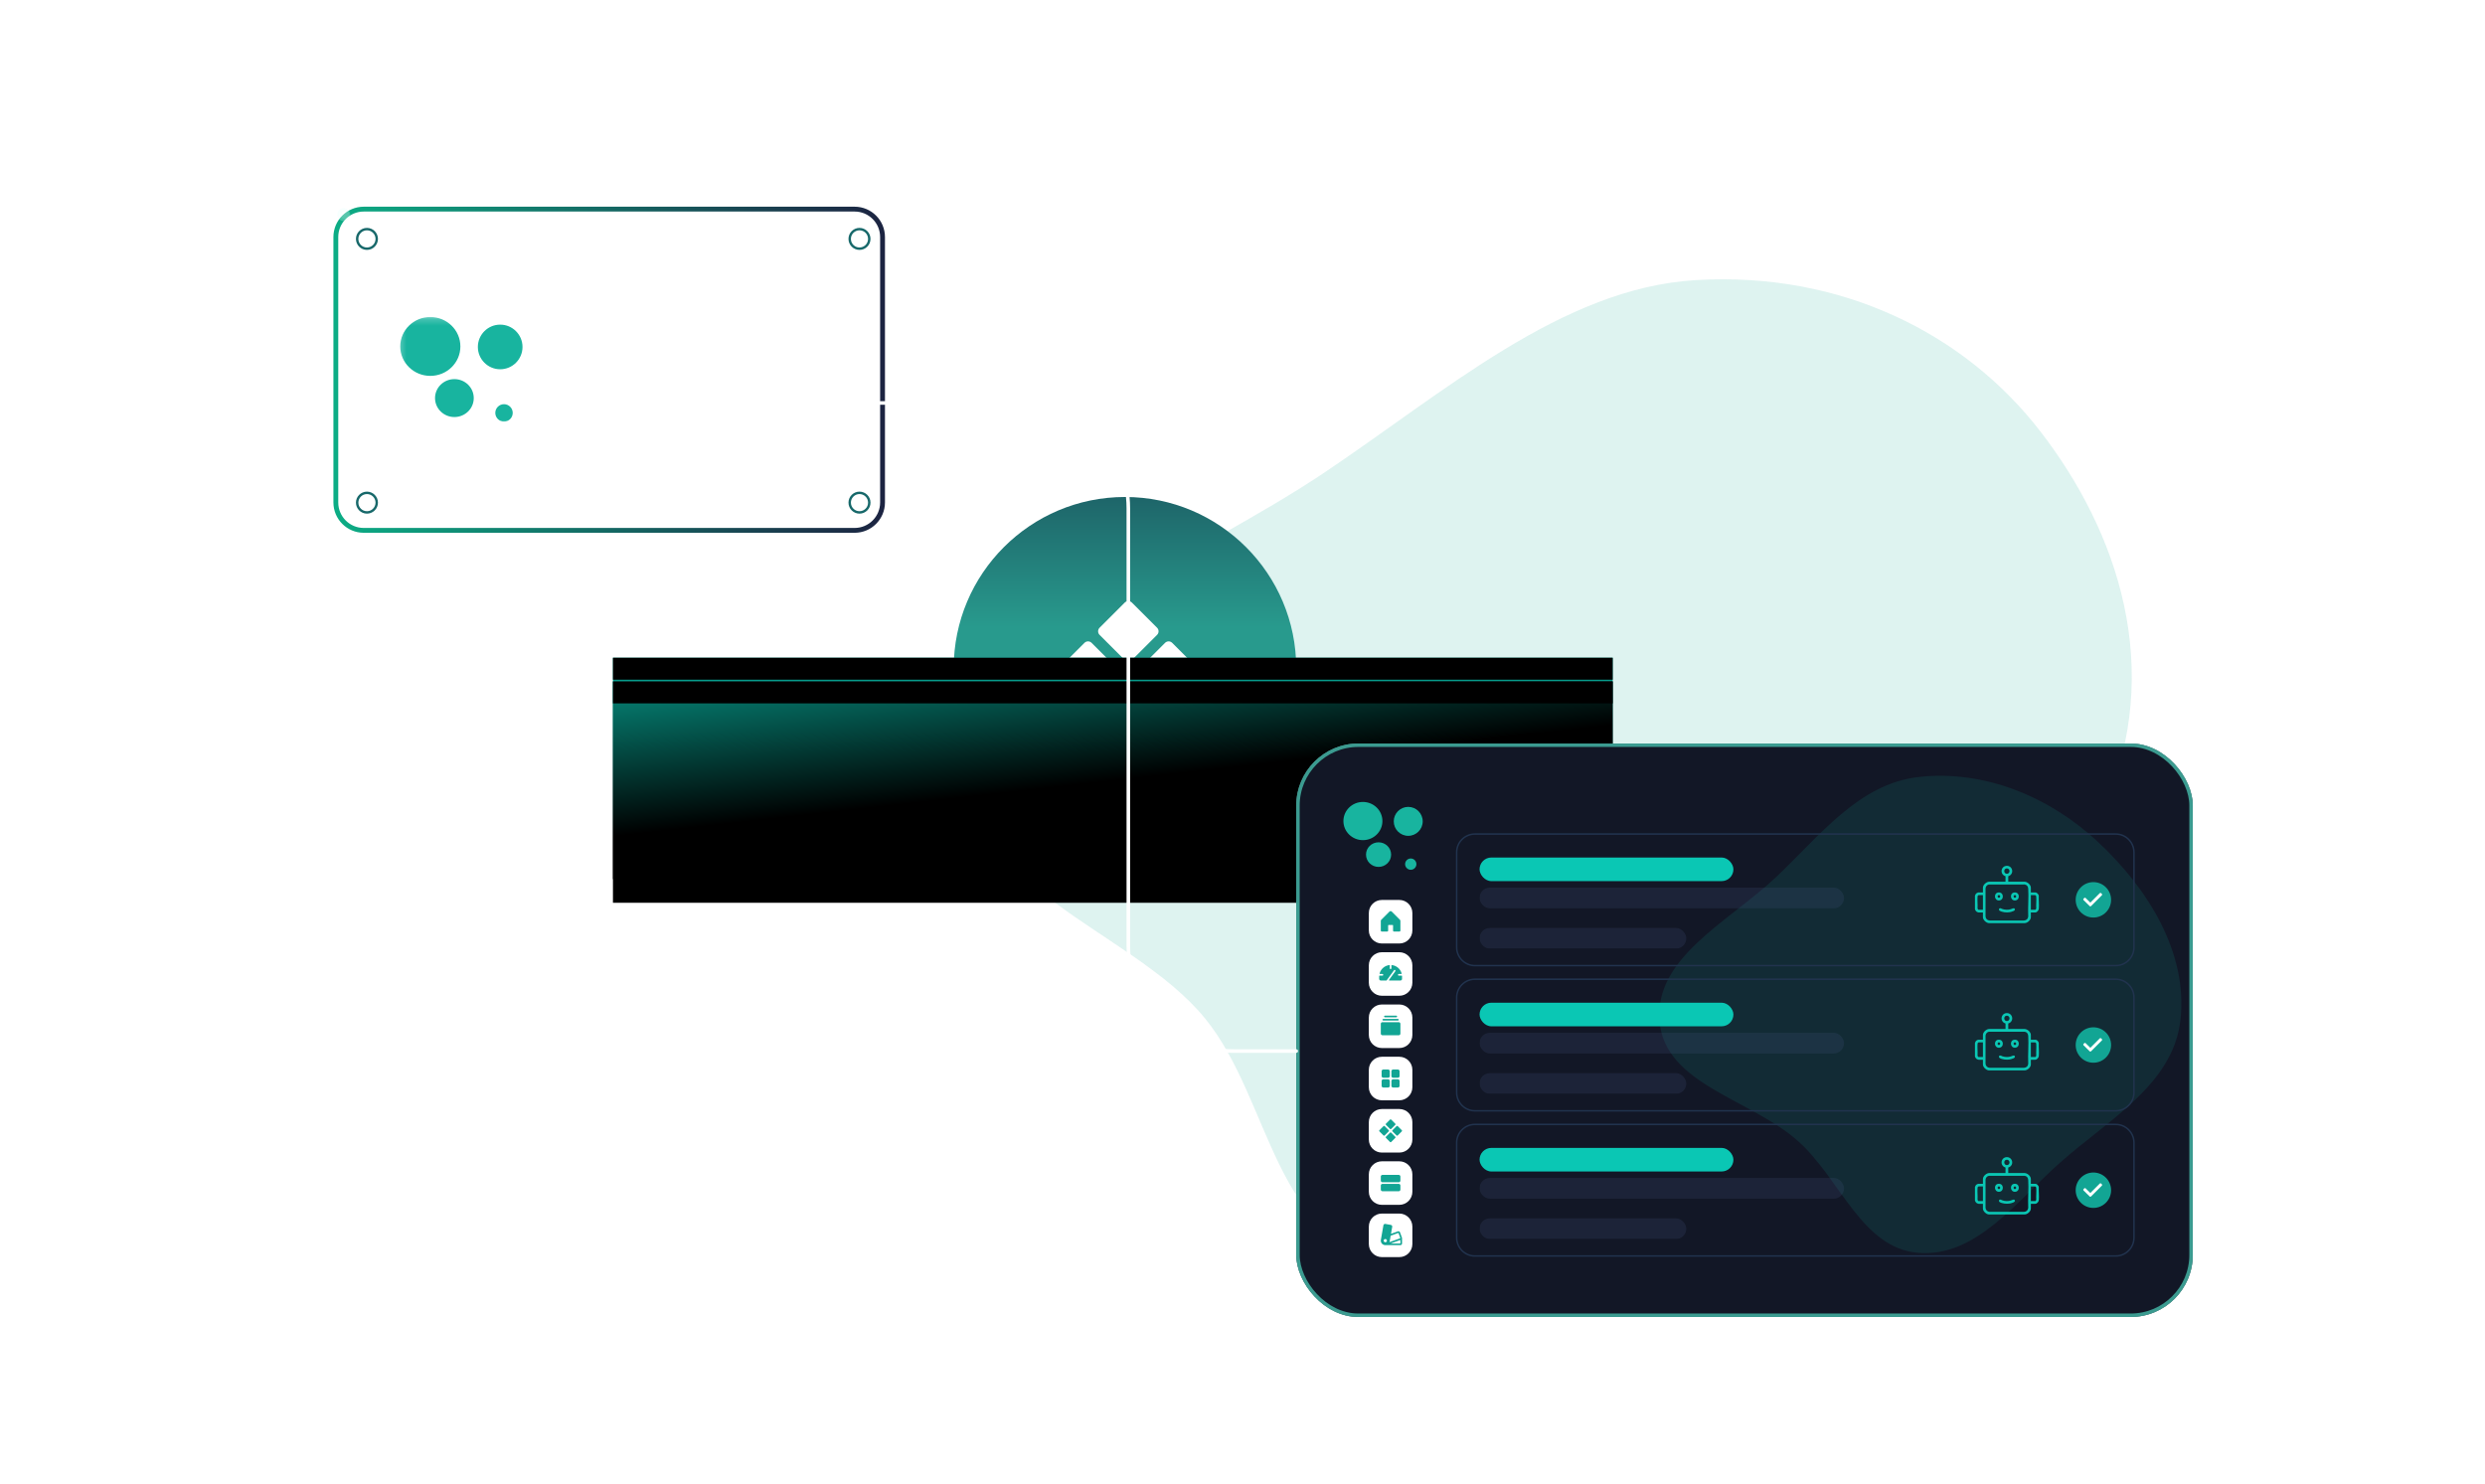 <svg width="370" height="221" viewBox="0 0 370 221" fill="none" xmlns="http://www.w3.org/2000/svg">
<g opacity="0.14" filter="url(#filter0_f_1910_60128)">
<path fill-rule="evenodd" clip-rule="evenodd" d="M179.411 151.626C168.236 137.933 142.055 132.311 146.285 112.794C150.529 93.216 177.939 83.248 196.998 70.495C215.118 58.37 232.55 42.883 252.527 41.703C274.249 40.42 292.552 49.703 303.76 64.19C315.367 79.194 322.28 99.562 313.304 120.265C304.85 139.763 280.854 149.618 261.348 162.011C243.71 173.218 225.477 189.897 207.33 187.597C189.607 185.351 189.393 163.858 179.411 151.626Z" fill="#12A594"/>
</g>
<circle cx="167.5" cy="99.5" r="25.5" fill="url(#paint0_linear_1910_60128)"/>
<path d="M163.72 94.531C163.65 94.461 163.595 94.378 163.557 94.287C163.519 94.196 163.5 94.099 163.5 94C163.5 93.901 163.519 93.804 163.557 93.713C163.595 93.622 163.65 93.539 163.72 93.469L167.47 89.719C167.54 89.65 167.622 89.594 167.713 89.557C167.804 89.519 167.902 89.499 168.001 89.499C168.099 89.499 168.197 89.519 168.288 89.557C168.379 89.594 168.462 89.65 168.531 89.719L172.281 93.469C172.351 93.539 172.406 93.622 172.444 93.713C172.482 93.804 172.501 93.901 172.501 94C172.501 94.099 172.482 94.196 172.444 94.287C172.406 94.378 172.351 94.461 172.281 94.531L168.531 98.281C168.462 98.35 168.379 98.406 168.288 98.444C168.197 98.481 168.099 98.501 168.001 98.501C167.902 98.501 167.804 98.481 167.713 98.444C167.622 98.406 167.54 98.35 167.47 98.281L163.72 94.531ZM168.531 101.719C168.462 101.65 168.379 101.594 168.288 101.557C168.197 101.519 168.099 101.5 168.001 101.5C167.902 101.5 167.804 101.519 167.713 101.557C167.622 101.594 167.54 101.65 167.47 101.719L163.72 105.469C163.65 105.539 163.595 105.622 163.557 105.713C163.519 105.804 163.5 105.902 163.5 106C163.5 106.099 163.519 106.196 163.557 106.287C163.595 106.378 163.65 106.461 163.72 106.531L167.47 110.281C167.54 110.35 167.622 110.406 167.713 110.444C167.804 110.481 167.902 110.501 168.001 110.501C168.099 110.501 168.197 110.481 168.288 110.444C168.379 110.406 168.462 110.35 168.531 110.281L172.281 106.531C172.351 106.461 172.406 106.378 172.444 106.287C172.482 106.196 172.501 106.099 172.501 106C172.501 105.902 172.482 105.804 172.444 105.713C172.406 105.622 172.351 105.539 172.281 105.469L168.531 101.719ZM178.281 99.469L174.531 95.719C174.462 95.65 174.379 95.594 174.288 95.557C174.197 95.519 174.099 95.499 174.001 95.499C173.902 95.499 173.804 95.519 173.713 95.557C173.622 95.594 173.54 95.65 173.47 95.719L169.72 99.469C169.65 99.539 169.595 99.622 169.557 99.713C169.519 99.804 169.5 99.901 169.5 100C169.5 100.099 169.519 100.196 169.557 100.287C169.595 100.378 169.65 100.461 169.72 100.531L173.47 104.281C173.54 104.35 173.622 104.406 173.713 104.444C173.804 104.481 173.902 104.501 174.001 104.501C174.099 104.501 174.197 104.481 174.288 104.444C174.379 104.406 174.462 104.35 174.531 104.281L178.281 100.531C178.351 100.461 178.406 100.378 178.444 100.287C178.482 100.196 178.501 100.099 178.501 100C178.501 99.901 178.482 99.804 178.444 99.713C178.406 99.622 178.351 99.539 178.281 99.469ZM166.281 99.469L162.531 95.719C162.462 95.65 162.379 95.594 162.288 95.557C162.197 95.519 162.099 95.499 162.001 95.499C161.902 95.499 161.804 95.519 161.713 95.557C161.622 95.594 161.54 95.65 161.47 95.719L157.72 99.469C157.65 99.539 157.595 99.622 157.557 99.713C157.519 99.804 157.5 99.901 157.5 100C157.5 100.099 157.519 100.196 157.557 100.287C157.595 100.378 157.65 100.461 157.72 100.531L161.47 104.281C161.54 104.35 161.622 104.406 161.713 104.444C161.804 104.481 161.902 104.501 162.001 104.501C162.099 104.501 162.197 104.481 162.288 104.444C162.379 104.406 162.462 104.35 162.531 104.281L166.281 100.531C166.351 100.461 166.406 100.378 166.444 100.287C166.482 100.196 166.501 100.099 166.501 100C166.501 99.901 166.482 99.804 166.444 99.713C166.406 99.622 166.351 99.539 166.281 99.469Z" fill="white"/>
<path style="mix-blend-mode:screen" d="M240.119 97.933H91.264V130.897H240.119V97.933Z" fill="url(#paint4_linear_1910_60128)"/>
<path style="mix-blend-mode:screen" d="M240.119 97.933H91.264V101.204H240.119V97.933Z" fill="url(#paint5_linear_1910_60128)"/>
<path style="mix-blend-mode:screen" d="M240.119 101.457H91.264V134.421H240.119V101.457Z" fill="url(#paint6_linear_1910_60128)"/>
<path style="mix-blend-mode:screen" d="M240.119 101.457H91.264V104.729H240.119V101.457Z" fill="url(#paint7_linear_1910_60128)"/>
<path d="M127.25 31.138H54.159C51.864 31.138 50.004 32.998 50.004 35.293V74.815C50.004 77.11 51.864 78.97 54.159 78.97H127.25C129.545 78.97 131.405 77.11 131.405 74.815V35.293C131.405 32.998 129.545 31.138 127.25 31.138Z" stroke="url(#paint8_linear_1910_60128)" stroke-width="0.721" stroke-miterlimit="10"/>
<mask id="mask0_1910_60128" style="mask-type:luminance" maskUnits="userSpaceOnUse" x="59" y="47" width="63" height="17">
<path d="M121.488 47.199H59.275V63.03H121.488V47.199Z" fill="white"/>
</mask>
<g mask="url(#mask0_1910_60128)">
<path d="M119.863 52.236C119.863 52.024 119.804 51.821 119.694 51.634C119.584 51.447 119.431 51.295 119.236 51.159C119.041 51.024 118.812 50.922 118.558 50.846C118.295 50.769 118.023 50.735 117.727 50.735C117.447 50.735 117.184 50.769 116.947 50.846C116.701 50.913 116.489 51.024 116.311 51.168C116.132 51.312 115.988 51.49 115.887 51.702C115.785 51.914 115.734 52.16 115.734 52.44C115.734 52.821 115.819 53.126 115.997 53.347C116.175 53.567 116.395 53.754 116.658 53.89C116.921 54.025 117.209 54.136 117.515 54.22C117.82 54.305 118.108 54.398 118.371 54.492C118.634 54.593 118.854 54.721 119.032 54.865C119.21 55.017 119.295 55.221 119.295 55.484C119.295 55.594 119.278 55.713 119.244 55.831C119.21 55.95 119.143 56.06 119.049 56.162C118.956 56.264 118.82 56.349 118.651 56.416C118.481 56.484 118.269 56.518 118.015 56.518C117.693 56.518 117.43 56.467 117.209 56.365C116.989 56.264 116.811 56.145 116.675 56.009C116.539 55.874 116.438 55.73 116.378 55.585C116.319 55.441 116.285 55.323 116.285 55.229H115.505C115.505 55.45 115.556 55.67 115.658 55.882C115.759 56.094 115.92 56.281 116.132 56.45C116.344 56.62 116.607 56.756 116.913 56.849C117.218 56.951 117.574 57.002 117.981 57.002C118.719 57.002 119.27 56.84 119.643 56.518C120.016 56.196 120.203 55.772 120.203 55.246C120.203 54.865 120.109 54.559 119.931 54.322C119.753 54.093 119.524 53.907 119.253 53.762C118.982 53.627 118.685 53.508 118.371 53.423C118.057 53.338 117.761 53.245 117.489 53.152C117.218 53.059 116.989 52.94 116.811 52.804C116.633 52.669 116.54 52.474 116.54 52.228C116.54 52.126 116.556 52.016 116.599 51.897C116.641 51.778 116.709 51.676 116.802 51.575C116.896 51.473 117.023 51.388 117.184 51.32C117.345 51.252 117.54 51.219 117.786 51.219C118.032 51.219 118.235 51.252 118.405 51.32C118.583 51.388 118.727 51.473 118.846 51.575C118.965 51.676 119.049 51.787 119.109 51.905C119.168 52.024 119.194 52.134 119.194 52.245H119.872L119.863 52.236ZM112.334 55.458L110.265 50.871H109.179L111.859 56.781L111.223 58.341C111.155 58.528 111.062 58.672 110.943 58.782C110.824 58.892 110.697 58.952 110.545 58.952C110.4 58.952 110.265 58.909 110.129 58.825C109.994 58.74 109.892 58.621 109.824 58.46L109.298 59.452C109.451 59.588 109.62 59.689 109.798 59.749C109.985 59.817 110.155 59.842 110.316 59.842C110.536 59.842 110.731 59.783 110.901 59.672C111.07 59.562 111.215 59.418 111.342 59.231C111.469 59.053 111.579 58.85 111.681 58.63C111.774 58.409 111.867 58.189 111.952 57.977L114.852 50.854H114.267L112.385 55.441H112.334V55.458ZM107.323 53.881C107.323 53.322 107.263 52.872 107.144 52.524C107.026 52.177 106.873 51.905 106.678 51.719C106.483 51.524 106.271 51.397 106.042 51.329C105.813 51.261 105.584 51.227 105.372 51.227C105.16 51.227 104.931 51.261 104.702 51.329C104.473 51.397 104.261 51.524 104.058 51.719C103.863 51.914 103.702 52.177 103.583 52.524C103.456 52.872 103.397 53.322 103.397 53.881C103.397 54.441 103.456 54.882 103.583 55.229C103.71 55.577 103.863 55.848 104.058 56.035C104.253 56.23 104.465 56.357 104.702 56.425C104.931 56.493 105.16 56.527 105.372 56.527C105.584 56.527 105.813 56.493 106.042 56.425C106.271 56.357 106.483 56.23 106.678 56.035C106.873 55.84 107.026 55.577 107.144 55.229C107.263 54.882 107.323 54.432 107.323 53.881ZM108.459 53.881C108.459 54.297 108.391 54.695 108.247 55.068C108.103 55.45 107.899 55.78 107.628 56.069C107.356 56.357 107.034 56.586 106.661 56.747C106.28 56.917 105.856 57.002 105.389 57.002C104.923 57.002 104.473 56.917 104.092 56.747C103.702 56.578 103.38 56.349 103.108 56.06C102.837 55.772 102.633 55.441 102.489 55.06C102.345 54.678 102.269 54.288 102.269 53.881C102.269 53.474 102.345 53.067 102.489 52.694C102.633 52.312 102.845 51.982 103.108 51.693C103.38 51.405 103.702 51.176 104.092 51.007C104.482 50.837 104.914 50.752 105.389 50.752C105.864 50.752 106.288 50.837 106.661 51.007C107.043 51.176 107.365 51.405 107.628 51.693C107.899 51.982 108.103 52.312 108.247 52.694C108.391 53.076 108.459 53.474 108.459 53.881ZM100.463 48.48H99.445V56.857H100.463V48.48ZM95.757 48.98C95.757 49.158 95.825 49.311 95.952 49.438C96.079 49.565 96.232 49.633 96.41 49.633C96.588 49.633 96.74 49.565 96.868 49.438C96.995 49.311 97.063 49.158 97.063 48.98C97.063 48.802 96.995 48.649 96.868 48.522C96.74 48.395 96.588 48.327 96.41 48.327C96.232 48.327 96.079 48.395 95.952 48.522C95.825 48.649 95.757 48.802 95.757 48.98ZM95.901 50.871V56.857H96.918V50.871H95.901ZM91.636 53.856H87.981L89.703 49.819H89.753L91.636 53.856ZM91.89 54.39L93.043 56.857H94.205L90.305 48.48H89.703L86.158 56.857H86.709L87.761 54.39H91.89Z" fill="white"/>
<path fill-rule="evenodd" clip-rule="evenodd" d="M68.548 51.583C68.548 54.008 66.547 55.967 64.071 55.967C61.595 55.967 59.594 54 59.594 51.583C59.594 49.166 61.595 47.199 64.071 47.199C66.547 47.199 68.548 49.166 68.548 51.583Z" fill="#18B49F"/>
<path fill-rule="evenodd" clip-rule="evenodd" d="M70.539 59.274C70.539 60.834 69.251 62.097 67.656 62.097C66.062 62.097 64.773 60.834 64.773 59.274C64.773 57.714 66.062 56.45 67.656 56.45C69.251 56.45 70.539 57.714 70.539 59.274Z" fill="#18B49F"/>
<path fill-rule="evenodd" clip-rule="evenodd" d="M76.341 61.478C76.341 62.199 75.756 62.776 75.043 62.776C74.331 62.776 73.746 62.191 73.746 61.478C73.746 60.766 74.331 60.181 75.043 60.181C75.756 60.181 76.341 60.766 76.341 61.478Z" fill="#18B49F"/>
<path fill-rule="evenodd" clip-rule="evenodd" d="M77.798 51.659C77.798 53.499 76.306 54.983 74.474 54.983C72.643 54.983 71.15 53.491 71.15 51.659C71.15 49.828 72.643 48.335 74.474 48.335C76.306 48.335 77.798 49.828 77.798 51.659Z" fill="#18B49F"/>
<path d="M81.978 47.199V62.784" stroke="white" stroke-width="0.036" stroke-miterlimit="22.93"/>
<path d="M121.644 62.377V61.343C121.644 61.343 121.644 61.249 121.635 61.181C121.635 61.114 121.61 61.046 121.576 60.986C121.542 60.919 121.483 60.868 121.407 60.817C121.33 60.766 121.22 60.749 121.084 60.749C121.025 60.749 120.957 60.757 120.872 60.783C120.796 60.808 120.72 60.859 120.643 60.935L120.592 60.986H120.576V60.783H120.304V62.377H120.576V61.393C120.576 61.309 120.584 61.241 120.609 61.181C120.635 61.122 120.669 61.071 120.703 61.029C120.745 60.986 120.787 60.961 120.838 60.935C120.889 60.919 120.94 60.91 120.999 60.91C121.093 60.91 121.161 60.927 121.203 60.961C121.254 60.995 121.288 61.037 121.313 61.08C121.339 61.13 121.347 61.173 121.356 61.224C121.356 61.275 121.356 61.309 121.356 61.326V62.377H121.627H121.644ZM119.592 61.58C119.592 61.427 119.575 61.309 119.541 61.215C119.507 61.122 119.465 61.054 119.414 61.003C119.363 60.953 119.304 60.919 119.244 60.902C119.185 60.885 119.126 60.876 119.066 60.876C119.007 60.876 118.947 60.885 118.888 60.902C118.829 60.919 118.769 60.953 118.719 61.003C118.668 61.054 118.625 61.122 118.591 61.215C118.557 61.309 118.541 61.427 118.541 61.58C118.541 61.733 118.557 61.843 118.591 61.936C118.625 62.029 118.668 62.097 118.719 62.148C118.769 62.199 118.829 62.233 118.888 62.25C118.947 62.267 119.007 62.275 119.066 62.275C119.126 62.275 119.185 62.267 119.244 62.25C119.304 62.233 119.363 62.199 119.414 62.148C119.465 62.097 119.507 62.029 119.541 61.936C119.575 61.843 119.592 61.724 119.592 61.58ZM119.897 61.58C119.897 61.69 119.88 61.8 119.838 61.894C119.795 61.995 119.745 62.08 119.677 62.157C119.609 62.233 119.516 62.292 119.422 62.335C119.321 62.377 119.21 62.402 119.083 62.402C118.956 62.402 118.837 62.377 118.736 62.335C118.634 62.292 118.549 62.224 118.473 62.148C118.405 62.072 118.345 61.978 118.303 61.885C118.261 61.783 118.244 61.682 118.244 61.572C118.244 61.461 118.261 61.351 118.303 61.258C118.345 61.156 118.396 61.071 118.473 60.995C118.54 60.919 118.634 60.859 118.736 60.808C118.837 60.766 118.956 60.74 119.083 60.74C119.21 60.74 119.321 60.766 119.422 60.808C119.524 60.851 119.609 60.919 119.677 60.995C119.745 61.071 119.804 61.164 119.838 61.258C119.872 61.359 119.897 61.461 119.897 61.572V61.58ZM117.421 60.274C117.421 60.325 117.438 60.359 117.472 60.393C117.506 60.427 117.548 60.444 117.591 60.444C117.633 60.444 117.676 60.427 117.71 60.393C117.743 60.359 117.76 60.316 117.76 60.274C117.76 60.232 117.743 60.189 117.71 60.155C117.676 60.121 117.633 60.105 117.591 60.105C117.548 60.105 117.506 60.121 117.472 60.155C117.438 60.189 117.421 60.232 117.421 60.274ZM117.464 60.774V62.368H117.735V60.774H117.464ZM116.005 60.902V60.774H116.285V60.283H116.556V60.774H116.946V60.902H116.556V61.962C116.556 61.962 116.556 62.012 116.556 62.046C116.556 62.08 116.565 62.114 116.573 62.14C116.582 62.165 116.599 62.191 116.624 62.207C116.65 62.224 116.675 62.233 116.717 62.233C116.768 62.233 116.811 62.216 116.845 62.173C116.879 62.131 116.904 62.097 116.929 62.046L117.082 62.199C116.98 62.301 116.862 62.352 116.726 62.352C116.667 62.352 116.616 62.343 116.565 62.326C116.514 62.309 116.463 62.275 116.421 62.241C116.378 62.199 116.344 62.148 116.319 62.089C116.293 62.029 116.285 61.953 116.285 61.868V60.885H116.005V60.902ZM115.395 61.741C115.395 61.741 115.369 61.682 115.352 61.648C115.335 61.614 115.31 61.58 115.276 61.546C115.242 61.512 115.208 61.487 115.157 61.461C115.115 61.436 115.056 61.427 114.996 61.427C114.937 61.427 114.877 61.436 114.827 61.461C114.776 61.487 114.733 61.521 114.699 61.554C114.665 61.597 114.64 61.639 114.615 61.69C114.598 61.741 114.589 61.8 114.589 61.86C114.589 61.928 114.598 61.987 114.623 62.038C114.649 62.089 114.682 62.131 114.716 62.165C114.75 62.199 114.801 62.224 114.844 62.241C114.886 62.258 114.937 62.267 114.979 62.267C115.022 62.267 115.064 62.267 115.098 62.241C115.14 62.224 115.183 62.207 115.217 62.182C115.251 62.157 115.284 62.123 115.318 62.089C115.352 62.055 115.369 62.012 115.395 61.97V61.724V61.741ZM115.022 60.74C115.174 60.74 115.301 60.766 115.386 60.808C115.471 60.851 115.53 60.91 115.573 60.978C115.615 61.046 115.632 61.13 115.641 61.224C115.641 61.317 115.649 61.41 115.649 61.504V62.377H115.395V62.224C115.335 62.284 115.251 62.335 115.157 62.368C115.064 62.402 114.962 62.419 114.869 62.419C114.776 62.419 114.699 62.402 114.623 62.368C114.555 62.335 114.496 62.292 114.445 62.241C114.394 62.19 114.36 62.131 114.343 62.072C114.318 62.004 114.309 61.944 114.309 61.877C114.309 61.809 114.326 61.741 114.352 61.673C114.377 61.605 114.411 61.546 114.47 61.487C114.521 61.436 114.581 61.385 114.657 61.351C114.733 61.317 114.818 61.3 114.911 61.3C115.005 61.3 115.098 61.317 115.183 61.359C115.267 61.393 115.335 61.453 115.395 61.521V61.385C115.395 61.207 115.369 61.08 115.318 60.995C115.268 60.91 115.174 60.868 115.03 60.868C114.971 60.868 114.92 60.868 114.877 60.893C114.835 60.91 114.793 60.927 114.759 60.953C114.725 60.978 114.691 61.012 114.665 61.054C114.632 61.097 114.606 61.139 114.572 61.19L114.403 61.02C114.403 61.02 114.462 60.953 114.496 60.927C114.53 60.893 114.572 60.868 114.615 60.842C114.665 60.817 114.716 60.8 114.784 60.783C114.852 60.766 114.928 60.757 115.022 60.757V60.74ZM112.622 60.774L113.283 62.368H113.478L114.123 60.774H113.97L113.453 62.055H113.436L112.902 60.774H112.622ZM112.088 61.58C112.088 61.427 112.071 61.309 112.037 61.215C112.003 61.122 111.961 61.054 111.91 61.003C111.859 60.953 111.799 60.919 111.74 60.902C111.681 60.885 111.621 60.876 111.562 60.876C111.503 60.876 111.443 60.885 111.384 60.902C111.325 60.919 111.265 60.953 111.214 61.003C111.164 61.054 111.121 61.122 111.087 61.215C111.053 61.309 111.036 61.427 111.036 61.58C111.036 61.733 111.053 61.843 111.087 61.936C111.121 62.029 111.164 62.097 111.214 62.148C111.265 62.199 111.325 62.233 111.384 62.25C111.443 62.267 111.503 62.275 111.562 62.275C111.621 62.275 111.681 62.267 111.74 62.25C111.799 62.233 111.859 62.199 111.91 62.148C111.961 62.097 112.003 62.029 112.037 61.936C112.071 61.843 112.088 61.724 112.088 61.58ZM112.393 61.58C112.393 61.69 112.376 61.8 112.334 61.894C112.3 61.995 112.24 62.08 112.173 62.157C112.105 62.233 112.011 62.292 111.91 62.335C111.808 62.377 111.698 62.402 111.57 62.402C111.443 62.402 111.325 62.377 111.223 62.335C111.121 62.292 111.036 62.224 110.96 62.148C110.892 62.072 110.833 61.978 110.79 61.885C110.748 61.783 110.731 61.682 110.731 61.572C110.731 61.461 110.748 61.351 110.79 61.258C110.833 61.156 110.884 61.071 110.96 60.995C111.028 60.919 111.121 60.859 111.223 60.808C111.325 60.766 111.443 60.74 111.57 60.74C111.698 60.74 111.808 60.766 111.91 60.808C112.011 60.851 112.096 60.919 112.173 60.995C112.24 61.071 112.3 61.164 112.334 61.258C112.376 61.359 112.393 61.461 112.393 61.572V61.58ZM110.316 62.377V61.343C110.316 61.343 110.316 61.249 110.307 61.181C110.307 61.114 110.282 61.046 110.248 60.986C110.214 60.919 110.155 60.868 110.078 60.817C110.002 60.766 109.892 60.749 109.756 60.749C109.697 60.749 109.629 60.757 109.552 60.783C109.476 60.808 109.4 60.859 109.324 60.935L109.273 60.986H109.256V60.783H108.984V62.377H109.256V61.393C109.256 61.309 109.264 61.241 109.29 61.181C109.315 61.122 109.349 61.071 109.383 61.029C109.425 60.986 109.468 60.961 109.519 60.935C109.569 60.919 109.62 60.91 109.68 60.91C109.773 60.91 109.841 60.927 109.892 60.961C109.942 60.995 109.976 61.037 110.002 61.08C110.027 61.13 110.036 61.173 110.044 61.224C110.044 61.275 110.044 61.309 110.044 61.326V62.377H110.316ZM108.459 62.377V61.343C108.459 61.343 108.459 61.249 108.45 61.181C108.45 61.114 108.425 61.046 108.391 60.986C108.357 60.919 108.298 60.868 108.221 60.817C108.145 60.766 108.035 60.749 107.899 60.749C107.84 60.749 107.772 60.757 107.695 60.783C107.619 60.808 107.543 60.859 107.467 60.935L107.416 60.986H107.399V60.783H107.127V62.377H107.399V61.393C107.399 61.309 107.407 61.241 107.433 61.181C107.458 61.122 107.492 61.071 107.526 61.029C107.568 60.986 107.611 60.961 107.662 60.935C107.712 60.919 107.763 60.91 107.823 60.91C107.916 60.91 107.984 60.927 108.026 60.961C108.077 60.995 108.111 61.037 108.136 61.08C108.162 61.13 108.17 61.173 108.179 61.224C108.179 61.275 108.179 61.309 108.179 61.326V62.377H108.45H108.459ZM106.076 60.139V62.368H106.364V60.139H106.076ZM103.38 60.774V60.902H103.659V62.368H103.931V60.902H104.321V60.774H103.931V60.503C103.931 60.503 103.931 60.444 103.931 60.41C103.931 60.376 103.939 60.342 103.948 60.308C103.956 60.274 103.973 60.249 103.998 60.232C104.024 60.206 104.049 60.198 104.092 60.198C104.143 60.198 104.185 60.223 104.219 60.266C104.253 60.308 104.278 60.35 104.304 60.393L104.448 60.24C104.397 60.189 104.346 60.147 104.287 60.121C104.236 60.096 104.168 60.079 104.1 60.079C104.041 60.079 103.99 60.088 103.939 60.105C103.888 60.121 103.837 60.155 103.795 60.189C103.753 60.232 103.719 60.283 103.693 60.342C103.668 60.401 103.651 60.478 103.651 60.562V60.757H103.371L103.38 60.774ZM102.82 61.58C102.82 61.427 102.803 61.309 102.769 61.215C102.735 61.122 102.693 61.054 102.642 61.003C102.591 60.953 102.532 60.919 102.472 60.902C102.413 60.885 102.354 60.876 102.294 60.876C102.235 60.876 102.175 60.885 102.116 60.902C102.057 60.919 101.997 60.953 101.947 61.003C101.896 61.054 101.853 61.122 101.819 61.215C101.785 61.309 101.768 61.427 101.768 61.58C101.768 61.733 101.785 61.843 101.819 61.936C101.853 62.029 101.896 62.097 101.947 62.148C101.997 62.199 102.057 62.233 102.116 62.25C102.175 62.267 102.235 62.275 102.294 62.275C102.354 62.275 102.413 62.267 102.472 62.25C102.532 62.233 102.591 62.199 102.642 62.148C102.693 62.097 102.735 62.029 102.769 61.936C102.803 61.843 102.82 61.724 102.82 61.58ZM103.125 61.58C103.125 61.69 103.108 61.8 103.066 61.894C103.023 61.995 102.973 62.08 102.905 62.157C102.837 62.233 102.744 62.292 102.65 62.335C102.549 62.377 102.438 62.402 102.311 62.402C102.184 62.402 102.065 62.377 101.964 62.335C101.862 62.292 101.777 62.224 101.701 62.148C101.633 62.072 101.573 61.978 101.531 61.885C101.489 61.783 101.472 61.682 101.472 61.572C101.472 61.461 101.489 61.351 101.531 61.258C101.573 61.156 101.624 61.071 101.701 60.995C101.768 60.919 101.862 60.859 101.964 60.808C102.065 60.766 102.184 60.74 102.311 60.74C102.438 60.74 102.549 60.766 102.65 60.808C102.752 60.851 102.837 60.919 102.905 60.995C102.973 61.071 103.032 61.164 103.066 61.258C103.108 61.359 103.125 61.461 103.125 61.572V61.58ZM99.097 60.902V60.774H99.377V60.283H99.649V60.774H100.039V60.902H99.649V61.962C99.649 61.962 99.649 62.012 99.649 62.046C99.649 62.08 99.649 62.114 99.666 62.14C99.674 62.165 99.691 62.191 99.716 62.207C99.742 62.224 99.767 62.233 99.81 62.233C99.861 62.233 99.903 62.216 99.937 62.173C99.971 62.131 99.996 62.097 100.022 62.046L100.174 62.199C100.073 62.301 99.954 62.352 99.818 62.352C99.759 62.352 99.708 62.343 99.657 62.326C99.606 62.309 99.555 62.275 99.513 62.241C99.471 62.199 99.437 62.148 99.411 62.089C99.386 62.029 99.369 61.953 99.369 61.868V60.885H99.089L99.097 60.902ZM98.733 62.377V61.343C98.733 61.343 98.733 61.249 98.724 61.181C98.724 61.114 98.699 61.046 98.665 60.986C98.631 60.919 98.572 60.868 98.495 60.817C98.419 60.766 98.309 60.749 98.173 60.749C98.114 60.749 98.046 60.757 97.97 60.783C97.893 60.808 97.817 60.859 97.741 60.935L97.69 60.986H97.673V60.783H97.402V62.377H97.673V61.393C97.673 61.309 97.681 61.241 97.707 61.181C97.732 61.122 97.766 61.071 97.8 61.029C97.843 60.986 97.885 60.961 97.936 60.935C97.987 60.919 98.038 60.91 98.097 60.91C98.19 60.91 98.258 60.927 98.3 60.961C98.351 60.995 98.385 61.037 98.411 61.08C98.436 61.13 98.445 61.173 98.453 61.224C98.453 61.275 98.453 61.309 98.453 61.326V62.377H98.724H98.733ZM96.681 61.58C96.681 61.427 96.664 61.309 96.63 61.215C96.596 61.122 96.554 61.054 96.503 61.003C96.452 60.953 96.393 60.919 96.333 60.902C96.274 60.885 96.215 60.876 96.155 60.876C96.096 60.876 96.037 60.885 95.977 60.902C95.918 60.919 95.858 60.953 95.808 61.003C95.757 61.054 95.714 61.122 95.68 61.215C95.646 61.309 95.629 61.427 95.629 61.58C95.629 61.733 95.646 61.843 95.68 61.936C95.714 62.029 95.757 62.097 95.808 62.148C95.858 62.199 95.918 62.233 95.977 62.25C96.037 62.267 96.096 62.275 96.155 62.275C96.215 62.275 96.274 62.267 96.333 62.25C96.393 62.233 96.452 62.199 96.503 62.148C96.554 62.097 96.596 62.029 96.63 61.936C96.664 61.843 96.681 61.724 96.681 61.58ZM96.986 61.58C96.986 61.69 96.969 61.8 96.927 61.894C96.884 61.995 96.834 62.08 96.766 62.157C96.698 62.233 96.605 62.292 96.511 62.335C96.41 62.377 96.299 62.402 96.172 62.402C96.045 62.402 95.926 62.377 95.825 62.335C95.723 62.292 95.638 62.224 95.562 62.148C95.494 62.072 95.434 61.978 95.392 61.885C95.35 61.783 95.333 61.682 95.333 61.572C95.333 61.461 95.35 61.351 95.392 61.258C95.434 61.156 95.485 61.071 95.562 60.995C95.629 60.919 95.723 60.859 95.825 60.808C95.926 60.766 96.045 60.74 96.172 60.74C96.299 60.74 96.41 60.766 96.511 60.808C96.613 60.851 96.698 60.919 96.766 60.995C96.834 61.071 96.893 61.164 96.927 61.258C96.969 61.359 96.986 61.461 96.986 61.572V61.58ZM94.205 60.774V62.368H94.476V61.402C94.476 61.317 94.485 61.241 94.51 61.181C94.527 61.122 94.553 61.071 94.587 61.037C94.62 60.995 94.654 60.969 94.688 60.953C94.731 60.935 94.765 60.927 94.799 60.927C94.849 60.927 94.892 60.944 94.934 60.978C94.977 61.012 95.002 61.037 95.027 61.071L95.138 60.876C95.138 60.876 95.095 60.825 95.07 60.808C95.044 60.791 95.019 60.774 94.993 60.766C94.968 60.757 94.943 60.749 94.917 60.749C94.892 60.749 94.875 60.749 94.866 60.749C94.773 60.749 94.705 60.774 94.646 60.825C94.587 60.876 94.536 60.944 94.502 61.046H94.485V60.791H94.213L94.205 60.774ZM92.891 60.774V60.902H93.171V62.368H93.442V60.902H93.832V60.774H93.442V60.503C93.442 60.503 93.442 60.444 93.442 60.41C93.442 60.376 93.442 60.342 93.459 60.308C93.467 60.274 93.484 60.249 93.51 60.232C93.535 60.206 93.561 60.198 93.603 60.198C93.654 60.198 93.696 60.223 93.73 60.266C93.764 60.308 93.789 60.35 93.815 60.393L93.959 60.24C93.908 60.189 93.857 60.147 93.798 60.121C93.747 60.096 93.679 60.079 93.611 60.079C93.552 60.079 93.501 60.088 93.45 60.105C93.399 60.121 93.349 60.155 93.306 60.189C93.264 60.232 93.23 60.283 93.204 60.342C93.179 60.401 93.162 60.478 93.162 60.562V60.757H92.882L92.891 60.774ZM91.424 61.521C91.424 61.436 91.432 61.351 91.449 61.275C91.466 61.198 91.492 61.122 91.534 61.063C91.576 61.003 91.619 60.953 91.678 60.919C91.737 60.885 91.805 60.859 91.882 60.859C92.034 60.859 92.153 60.919 92.238 61.037C92.323 61.156 92.365 61.317 92.365 61.521H91.432H91.424ZM92.636 61.648V61.58C92.636 61.436 92.619 61.317 92.577 61.207C92.534 61.105 92.484 61.02 92.416 60.953C92.348 60.885 92.263 60.834 92.178 60.8C92.085 60.766 91.992 60.749 91.89 60.749C91.78 60.749 91.678 60.766 91.593 60.808C91.508 60.851 91.424 60.902 91.356 60.969C91.288 61.037 91.237 61.13 91.195 61.224C91.152 61.326 91.135 61.436 91.135 61.563C91.135 61.673 91.152 61.775 91.186 61.877C91.22 61.978 91.271 62.072 91.339 62.148C91.407 62.224 91.492 62.292 91.593 62.343C91.695 62.394 91.822 62.411 91.958 62.411C92.094 62.411 92.221 62.386 92.331 62.343C92.45 62.292 92.543 62.224 92.628 62.14L92.526 62.038C92.484 62.08 92.441 62.114 92.399 62.14C92.356 62.173 92.323 62.199 92.28 62.216C92.238 62.241 92.195 62.25 92.153 62.267C92.111 62.275 92.06 62.284 92.009 62.284C91.949 62.284 91.89 62.275 91.822 62.258C91.754 62.241 91.695 62.207 91.636 62.165C91.576 62.114 91.534 62.055 91.492 61.97C91.449 61.885 91.432 61.783 91.432 61.648H92.645H92.636ZM89.999 60.774V62.368H90.27V61.402C90.27 61.317 90.279 61.241 90.305 61.181C90.321 61.122 90.347 61.071 90.381 61.037C90.415 60.995 90.449 60.969 90.483 60.953C90.525 60.935 90.559 60.927 90.593 60.927C90.644 60.927 90.686 60.944 90.728 60.978C90.771 61.012 90.796 61.037 90.822 61.071L90.932 60.876C90.932 60.876 90.889 60.825 90.864 60.808C90.839 60.791 90.813 60.774 90.788 60.766C90.762 60.757 90.737 60.749 90.712 60.749C90.686 60.749 90.669 60.749 90.661 60.749C90.567 60.749 90.499 60.774 90.44 60.825C90.381 60.876 90.33 60.944 90.296 61.046H90.279V60.791H90.008L89.999 60.774ZM89.278 61.58C89.278 61.427 89.261 61.309 89.228 61.215C89.194 61.122 89.151 61.054 89.1 61.003C89.049 60.953 88.99 60.919 88.931 60.902C88.871 60.885 88.812 60.876 88.753 60.876C88.693 60.876 88.634 60.885 88.575 60.902C88.515 60.919 88.456 60.953 88.405 61.003C88.354 61.054 88.312 61.122 88.278 61.215C88.244 61.309 88.227 61.427 88.227 61.58C88.227 61.733 88.244 61.843 88.278 61.936C88.312 62.029 88.354 62.097 88.405 62.148C88.456 62.199 88.515 62.233 88.575 62.25C88.634 62.267 88.693 62.275 88.753 62.275C88.812 62.275 88.871 62.267 88.931 62.25C88.99 62.233 89.049 62.199 89.1 62.148C89.151 62.097 89.194 62.029 89.228 61.936C89.261 61.843 89.278 61.724 89.278 61.58ZM89.584 61.58C89.584 61.69 89.567 61.8 89.524 61.894C89.482 61.995 89.431 62.08 89.363 62.157C89.295 62.233 89.202 62.292 89.109 62.335C89.007 62.377 88.897 62.402 88.77 62.402C88.642 62.402 88.524 62.377 88.422 62.335C88.32 62.292 88.236 62.224 88.159 62.148C88.091 62.072 88.032 61.978 87.99 61.885C87.947 61.783 87.93 61.682 87.93 61.572C87.93 61.461 87.947 61.351 87.99 61.258C88.032 61.156 88.083 61.071 88.159 60.995C88.227 60.919 88.32 60.859 88.422 60.808C88.524 60.766 88.642 60.74 88.77 60.74C88.897 60.74 89.007 60.766 89.109 60.808C89.211 60.851 89.295 60.919 89.363 60.995C89.431 61.071 89.49 61.164 89.524 61.258C89.567 61.359 89.584 61.461 89.584 61.572V61.58ZM86.234 60.139V62.368H86.523V61.258H87.515V61.114H86.523V60.316H87.676V60.139H86.234Z" fill="white"/>
</g>
<path d="M54.636 76.299C55.442 76.299 56.095 75.646 56.095 74.841C56.095 74.035 55.442 73.382 54.636 73.382C53.831 73.382 53.178 74.035 53.178 74.841C53.178 75.646 53.831 76.299 54.636 76.299Z" stroke="#17686A" stroke-width="0.361" stroke-miterlimit="10"/>
<path d="M54.636 37.03C55.442 37.03 56.095 36.377 56.095 35.571C56.095 34.766 55.442 34.113 54.636 34.113C53.831 34.113 53.178 34.766 53.178 35.571C53.178 36.377 53.831 37.03 54.636 37.03Z" stroke="#17686A" stroke-width="0.361" stroke-miterlimit="10"/>
<path d="M127.972 76.299C128.778 76.299 129.431 75.646 129.431 74.841C129.431 74.035 128.778 73.382 127.972 73.382C127.167 73.382 126.514 74.035 126.514 74.841C126.514 75.646 127.167 76.299 127.972 76.299Z" stroke="#17686A" stroke-width="0.361" stroke-miterlimit="10"/>
<path d="M127.972 37.03C128.778 37.03 129.431 36.377 129.431 35.571C129.431 34.766 128.778 34.113 127.972 34.113C127.167 34.113 126.514 34.766 126.514 35.571C126.514 36.377 127.167 37.03 127.972 37.03Z" stroke="#17686A" stroke-width="0.361" stroke-miterlimit="10"/>
<g opacity="0.1" filter="url(#filter1_f_1910_60128)">
<path d="M51.989 31.961C51.989 32.331 51.689 32.624 51.327 32.624C50.964 32.624 50.664 32.324 50.664 31.961C50.664 31.599 50.964 31.299 51.327 31.299C51.689 31.299 51.989 31.599 51.989 31.961Z" fill="url(#paint9_radial_1910_60128)"/>
</g>
<g opacity="0.26" filter="url(#filter2_f_1910_60128)">
<path d="M52.147 31.961C52.147 32.498 51.712 32.923 51.186 32.923C50.66 32.923 50.225 32.487 50.225 31.961C50.225 31.435 50.66 31 51.186 31C51.712 31 52.147 31.435 52.147 31.961Z" fill="url(#paint10_radial_1910_60128)"/>
</g>
<g filter="url(#filter3_f_1910_60128)">
<rect x="193" y="110.705" width="133.491" height="85.391" rx="9.247" fill="#121726"/>
<rect x="193.514" y="111.218" width="132.463" height="84.363" rx="8.733" stroke="#A6FFF5" stroke-opacity="0.45" stroke-width="1.027"/>
</g>
<rect x="193.257" y="110.961" width="132.977" height="84.877" rx="8.99" fill="#121726" stroke="#3B9B90" stroke-width="0.514"/>
<g opacity="0.14" filter="url(#filter4_f_1910_60128)">
<path fill-rule="evenodd" clip-rule="evenodd" d="M267.744 169.933C260.691 163.623 247.904 161.507 247.085 152.068C246.262 142.601 257.409 137.224 264.337 130.699C270.923 124.494 276.719 116.695 285.703 115.69C295.471 114.598 305.167 118.641 312.347 125.331C319.783 132.26 325.827 141.861 324.641 151.971C323.523 161.493 313.925 166.74 306.741 173.103C300.246 178.858 294.251 187.245 285.614 186.543C277.179 185.857 274.044 175.571 267.744 169.933Z" fill="#12A594"/>
</g>
<path d="M219.608 145.804H315.014C316.516 145.804 317.733 147.022 317.733 148.524V162.676C317.733 164.178 316.516 165.396 315.014 165.396H219.608C218.107 165.396 216.889 164.178 216.889 162.676V148.524C216.889 147.022 218.107 145.804 219.608 145.804Z" stroke="#21334E" stroke-width="0.22"/>
<g clip-path="url(#clip0_1910_60128)">
<g clip-path="url(#clip1_1910_60128)">
<rect x="220.295" y="149.299" width="37.8" height="3.515" rx="1.758" fill="#0AC7B4"/>
</g>
<g opacity="0.2" clip-path="url(#clip2_1910_60128)">
<rect x="220.295" y="153.783" width="54.269" height="3.076" rx="1.538" fill="#455783"/>
<rect x="220.295" y="159.793" width="30.78" height="3.076" rx="1.538" fill="#455783"/>
</g>
<g clip-path="url(#clip3_1910_60128)">
<path d="M294.055 155.298C294.108 155.124 294.184 154.986 294.346 154.893C294.38 154.872 294.497 154.814 294.529 154.814H295.244V154.096C295.244 153.67 295.765 153.212 296.181 153.212H298.607V152.393C298.083 152.248 297.857 151.662 298.146 151.196C298.435 150.73 299.184 150.72 299.478 151.196C299.772 151.673 299.539 152.248 299.017 152.393V153.212H301.443C301.862 153.212 302.381 153.67 302.381 154.096V154.814H303.096C303.278 154.814 303.564 155.121 303.564 155.312C303.533 155.929 303.623 156.617 303.57 157.226C303.546 157.491 303.302 157.793 303.021 157.793H302.381V158.511C302.381 158.913 301.851 159.395 301.443 159.377H296.128C295.742 159.361 295.244 158.897 295.244 158.511V157.793H294.603C294.576 157.793 294.423 157.743 294.388 157.727C294.214 157.647 294.102 157.467 294.055 157.29V155.298ZM298.715 151.244C298.318 151.313 298.324 151.975 298.747 152.023C299.375 152.089 299.348 151.135 298.715 151.244ZM296.112 153.627C295.829 153.699 295.657 153.919 295.633 154.21V158.383C295.659 158.73 295.893 158.961 296.237 158.99H301.366C301.724 158.966 301.957 158.746 301.989 158.383C301.922 157.03 302.076 155.592 301.989 154.247C301.967 153.919 301.798 153.67 301.459 153.622L296.11 153.627H296.112ZM295.244 155.206H294.603C294.603 155.206 294.505 155.264 294.492 155.28C294.46 155.32 294.449 155.386 294.444 155.436C294.396 155.987 294.481 156.609 294.444 157.168C294.436 157.229 294.526 157.382 294.584 157.382H295.244V155.203V155.206ZM302.381 157.385H303.04C303.098 157.385 303.188 157.232 303.18 157.171C303.143 156.612 303.231 155.99 303.18 155.439C303.175 155.388 303.164 155.322 303.133 155.282C303.119 155.264 303.035 155.208 303.021 155.208H302.381V157.388V157.385Z" fill="#0AC7B4"/>
<path d="M297.507 154.819C298.402 154.689 298.437 155.992 297.632 156.006C296.909 156.019 296.819 154.92 297.507 154.819ZM297.581 155.208C297.37 155.251 297.385 155.563 297.579 155.595C297.907 155.648 297.886 155.15 297.581 155.208Z" fill="#0AC7B4"/>
<path d="M299.886 154.819C300.781 154.689 300.816 155.992 300.011 156.006C299.288 156.019 299.198 154.92 299.886 154.819ZM299.96 155.208C299.748 155.251 299.764 155.563 299.958 155.595C300.286 155.648 300.265 155.15 299.96 155.208Z" fill="#0AC7B4"/>
<path d="M297.748 157.166C297.883 157.131 298.018 157.234 298.148 157.277C298.551 157.412 298.969 157.422 299.379 157.309C299.533 157.266 299.824 157.078 299.949 157.208C300.256 157.534 299.417 157.719 299.226 157.751C298.786 157.828 298.1 157.769 297.719 157.523C297.584 157.436 297.6 157.205 297.751 157.166H297.748Z" fill="#0AC7B4"/>
</g>
</g>
<g clip-path="url(#clip4_1910_60128)">
<path d="M309.055 155.6C309.055 154.144 310.235 152.963 311.691 152.963C313.147 152.963 314.328 154.144 314.328 155.6C314.328 157.056 313.147 158.236 311.691 158.236C310.235 158.236 309.055 157.056 309.055 155.6Z" fill="#12A594"/>
<path fill-rule="evenodd" clip-rule="evenodd" d="M312.951 154.717C313.008 154.774 313.008 154.867 312.951 154.924L311.344 156.531C311.287 156.588 311.195 156.588 311.137 156.532L310.231 155.642C310.174 155.586 310.173 155.493 310.229 155.435L310.332 155.331C310.389 155.273 310.482 155.272 310.539 155.329L311.238 156.015L312.64 154.613C312.697 154.556 312.79 154.556 312.847 154.613L312.951 154.717Z" fill="white"/>
</g>
<path d="M219.608 124.186H315.014C316.516 124.186 317.733 125.404 317.733 126.906V141.058C317.733 142.56 316.516 143.778 315.014 143.778H219.608C218.107 143.778 216.889 142.56 216.889 141.058V126.906C216.889 125.404 218.107 124.186 219.608 124.186Z" stroke="#21334E" stroke-width="0.22"/>
<g clip-path="url(#clip5_1910_60128)">
<g clip-path="url(#clip6_1910_60128)">
<rect x="220.295" y="127.681" width="37.8" height="3.515" rx="1.758" fill="#0AC7B4"/>
</g>
<g opacity="0.2" clip-path="url(#clip7_1910_60128)">
<rect x="220.295" y="132.165" width="54.269" height="3.076" rx="1.538" fill="#455783"/>
<rect x="220.295" y="138.175" width="30.78" height="3.076" rx="1.538" fill="#455783"/>
</g>
</g>
<g clip-path="url(#clip8_1910_60128)">
<path d="M309.055 133.982C309.055 132.526 310.235 131.346 311.691 131.346C313.147 131.346 314.328 132.526 314.328 133.982C314.328 135.438 313.147 136.619 311.691 136.619C310.235 136.619 309.055 135.438 309.055 133.982Z" fill="#12A594"/>
<g clip-path="url(#clip9_1910_60128)">
<path fill-rule="evenodd" clip-rule="evenodd" d="M312.951 133.099C313.008 133.156 313.008 133.249 312.951 133.306L311.344 134.913C311.287 134.97 311.195 134.97 311.137 134.914L310.231 134.024C310.174 133.967 310.173 133.875 310.229 133.817L310.332 133.712C310.389 133.655 310.482 133.654 310.539 133.711L311.238 134.397L312.64 132.995C312.697 132.938 312.79 132.938 312.847 132.995L312.951 133.099Z" fill="white"/>
</g>
</g>
<path d="M219.608 167.422H315.014C316.516 167.422 317.733 168.64 317.733 170.142V184.294C317.733 185.796 316.516 187.014 315.014 187.014H219.608C218.107 187.014 216.889 185.796 216.889 184.294V170.142C216.889 168.64 218.107 167.423 219.608 167.422Z" stroke="#21334E" stroke-width="0.22"/>
<g clip-path="url(#clip10_1910_60128)">
<g clip-path="url(#clip11_1910_60128)">
<rect x="220.295" y="170.918" width="37.8" height="3.515" rx="1.758" fill="#0AC7B4"/>
</g>
<g opacity="0.2" clip-path="url(#clip12_1910_60128)">
<rect x="220.295" y="175.402" width="54.269" height="3.076" rx="1.538" fill="#455783"/>
<rect x="220.295" y="181.413" width="30.78" height="3.076" rx="1.538" fill="#455783"/>
</g>
<g clip-path="url(#clip13_1910_60128)">
<path d="M294.055 176.75C294.108 176.575 294.184 176.437 294.346 176.344C294.38 176.323 294.497 176.265 294.529 176.265H295.244V175.547C295.244 175.121 295.765 174.663 296.181 174.663H298.607V173.844C298.083 173.699 297.857 173.114 298.146 172.647C298.435 172.181 299.184 172.171 299.478 172.647C299.772 173.124 299.539 173.699 299.017 173.844V174.663H301.443C301.862 174.663 302.381 175.121 302.381 175.547V176.265H303.096C303.278 176.265 303.564 176.572 303.564 176.763C303.533 177.38 303.623 178.068 303.57 178.677C303.546 178.942 303.302 179.244 303.021 179.244H302.381V179.962C302.381 180.364 301.851 180.846 301.443 180.828H296.128C295.742 180.812 295.244 180.348 295.244 179.962V179.244H294.603C294.576 179.244 294.423 179.194 294.388 179.178C294.214 179.098 294.102 178.918 294.055 178.741V176.75ZM298.715 172.695C298.318 172.764 298.324 173.426 298.747 173.474C299.375 173.54 299.348 172.587 298.715 172.695ZM296.112 175.079C295.829 175.15 295.657 175.37 295.633 175.661V179.835C295.659 180.182 295.893 180.412 296.237 180.441H301.366C301.724 180.417 301.957 180.197 301.989 179.835C301.922 178.481 302.076 177.043 301.989 175.698C301.967 175.37 301.798 175.121 301.459 175.073L296.11 175.079H296.112ZM295.244 176.657H294.603C294.603 176.657 294.505 176.715 294.492 176.731C294.46 176.771 294.449 176.837 294.444 176.887C294.396 177.438 294.481 178.06 294.444 178.619C294.436 178.68 294.526 178.834 294.584 178.834H295.244V176.654V176.657ZM302.381 178.836H303.04C303.098 178.836 303.188 178.683 303.18 178.622C303.143 178.063 303.231 177.441 303.18 176.89C303.175 176.84 303.164 176.773 303.133 176.734C303.119 176.715 303.035 176.659 303.021 176.659H302.381V178.839V178.836Z" fill="#0AC7B4"/>
<path d="M297.507 176.27C298.402 176.14 298.437 177.443 297.632 177.456C296.909 177.469 296.819 176.37 297.507 176.27ZM297.581 176.659C297.37 176.701 297.385 177.014 297.579 177.046C297.907 177.099 297.886 176.601 297.581 176.659Z" fill="#0AC7B4"/>
<path d="M299.886 176.27C300.781 176.14 300.816 177.443 300.011 177.456C299.288 177.469 299.198 176.37 299.886 176.27ZM299.96 176.659C299.748 176.701 299.764 177.014 299.958 177.046C300.286 177.099 300.265 176.601 299.96 176.659Z" fill="#0AC7B4"/>
<path d="M297.748 178.617C297.883 178.582 298.018 178.686 298.148 178.728C298.551 178.863 298.969 178.874 299.379 178.76C299.533 178.717 299.824 178.529 299.949 178.659C300.256 178.985 299.417 179.17 299.226 179.202C298.786 179.279 298.1 179.221 297.719 178.974C297.584 178.887 297.6 178.656 297.751 178.617H297.748Z" fill="#0AC7B4"/>
</g>
</g>
<g clip-path="url(#clip14_1910_60128)">
<path d="M309.055 177.219C309.055 175.763 310.235 174.583 311.691 174.583C313.147 174.583 314.328 175.763 314.328 177.219C314.328 178.675 313.147 179.856 311.691 179.856C310.235 179.856 309.055 178.675 309.055 177.219Z" fill="#12A594"/>
<g clip-path="url(#clip15_1910_60128)">
<path fill-rule="evenodd" clip-rule="evenodd" d="M312.951 176.336C313.008 176.393 313.008 176.486 312.951 176.543L311.344 178.15C311.287 178.207 311.195 178.208 311.137 178.151L310.231 177.261C310.174 177.205 310.173 177.112 310.229 177.054L310.332 176.95C310.389 176.892 310.482 176.891 310.539 176.948L311.238 177.634L312.64 176.232C312.697 176.175 312.79 176.175 312.847 176.232L312.951 176.336Z" fill="white"/>
</g>
</g>
<path d="M203.809 135.946C203.809 134.872 204.68 134 205.754 134H208.348C209.423 134 210.294 134.872 210.294 135.946V138.54C210.294 139.615 209.423 140.486 208.348 140.486H205.754C204.68 140.486 203.809 139.615 203.809 138.54V135.946Z" fill="white"/>
<path d="M208.51 137.121V138.58C208.51 138.613 208.497 138.644 208.475 138.666C208.452 138.689 208.421 138.702 208.389 138.702H207.537C207.505 138.702 207.474 138.689 207.451 138.666C207.429 138.644 207.416 138.613 207.416 138.58V137.79C207.416 137.774 207.409 137.758 207.398 137.747C207.387 137.736 207.371 137.729 207.355 137.729H206.747C206.731 137.729 206.715 137.736 206.704 137.747C206.693 137.758 206.686 137.774 206.686 137.79V138.58C206.686 138.613 206.673 138.644 206.651 138.666C206.628 138.689 206.597 138.702 206.565 138.702H205.713C205.681 138.702 205.65 138.689 205.627 138.666C205.605 138.644 205.592 138.613 205.592 138.58V137.121C205.592 137.057 205.617 136.995 205.663 136.949L206.879 135.733C206.925 135.688 206.987 135.662 207.051 135.662C207.115 135.662 207.177 135.688 207.223 135.733L208.439 136.949C208.485 136.995 208.51 137.057 208.51 137.121Z" fill="#12A594"/>
<path d="M203.809 143.728C203.809 142.654 204.68 141.783 205.754 141.783H208.348C209.423 141.783 210.294 142.654 210.294 143.728V146.322C210.294 147.397 209.423 148.268 208.348 148.268H205.754C204.68 148.268 203.809 147.397 203.809 146.322V143.728Z" fill="white"/>
<path d="M208.754 145.39V145.755C208.754 145.819 208.729 145.881 208.683 145.927C208.638 145.972 208.576 145.998 208.511 145.998H206.869C206.857 145.998 206.846 145.995 206.837 145.989C206.827 145.983 206.819 145.975 206.814 145.965C206.809 145.955 206.807 145.943 206.808 145.932C206.809 145.921 206.813 145.91 206.819 145.901L207.755 144.615C207.775 144.589 207.783 144.557 207.78 144.525C207.776 144.493 207.76 144.463 207.735 144.443C207.722 144.433 207.707 144.426 207.691 144.421C207.675 144.417 207.659 144.416 207.643 144.419C207.627 144.421 207.611 144.426 207.597 144.435C207.583 144.443 207.571 144.454 207.562 144.467L206.467 145.973C206.462 145.981 206.454 145.987 206.445 145.992C206.437 145.996 206.427 145.998 206.417 145.998H205.593C205.528 145.998 205.466 145.972 205.421 145.927C205.375 145.881 205.35 145.819 205.35 145.755V145.407C205.35 145.38 205.35 145.353 205.352 145.326C205.352 145.31 205.359 145.296 205.37 145.285C205.382 145.274 205.397 145.268 205.412 145.268H205.836C205.853 145.268 205.869 145.265 205.884 145.258C205.9 145.252 205.914 145.242 205.925 145.23C205.936 145.218 205.945 145.203 205.951 145.188C205.956 145.172 205.959 145.155 205.958 145.139C205.955 145.107 205.94 145.078 205.917 145.057C205.894 145.036 205.863 145.025 205.832 145.025H205.47C205.461 145.025 205.452 145.023 205.443 145.019C205.435 145.015 205.428 145.009 205.422 145.001C205.416 144.994 205.412 144.986 205.41 144.977C205.409 144.967 205.409 144.958 205.411 144.949C205.594 144.283 206.166 143.777 206.863 143.698C206.872 143.697 206.88 143.698 206.888 143.701C206.897 143.704 206.904 143.708 206.91 143.714C206.917 143.719 206.922 143.726 206.925 143.734C206.929 143.742 206.93 143.751 206.93 143.759V144.174C206.93 144.191 206.934 144.207 206.94 144.222C206.947 144.238 206.957 144.251 206.969 144.263C206.981 144.274 206.995 144.283 207.011 144.289C207.027 144.294 207.043 144.297 207.06 144.295C207.091 144.293 207.121 144.278 207.142 144.255C207.163 144.232 207.174 144.201 207.174 144.17V143.758C207.174 143.75 207.175 143.741 207.179 143.734C207.182 143.726 207.187 143.719 207.194 143.713C207.2 143.707 207.208 143.703 207.216 143.7C207.224 143.698 207.232 143.697 207.241 143.698C207.581 143.736 207.902 143.876 208.162 144.099C208.422 144.322 208.608 144.618 208.697 144.949C208.699 144.958 208.7 144.967 208.698 144.977C208.696 144.986 208.692 144.994 208.686 145.002C208.681 145.009 208.673 145.015 208.665 145.019C208.657 145.023 208.647 145.025 208.638 145.025H208.272C208.241 145.025 208.21 145.036 208.187 145.057C208.164 145.078 208.149 145.107 208.147 145.139C208.146 145.155 208.148 145.172 208.154 145.188C208.159 145.203 208.168 145.218 208.179 145.23C208.191 145.242 208.205 145.252 208.22 145.258C208.235 145.265 208.252 145.268 208.268 145.268H208.693C208.708 145.268 208.724 145.274 208.735 145.285C208.746 145.296 208.753 145.311 208.754 145.327C208.754 145.348 208.754 145.369 208.754 145.39Z" fill="#12A594"/>
<path d="M203.809 151.511C203.809 150.437 204.68 149.565 205.754 149.565H208.348C209.423 149.565 210.294 150.437 210.294 151.511V154.105C210.294 155.18 209.423 156.051 208.348 156.051H205.754C204.68 156.051 203.809 155.18 203.809 154.105V151.511Z" fill="white"/>
<path d="M208.51 152.443V153.902C208.51 153.967 208.485 154.029 208.439 154.074C208.393 154.12 208.332 154.145 208.267 154.145H205.835C205.77 154.145 205.709 154.12 205.663 154.074C205.617 154.029 205.592 153.967 205.592 153.902V152.443C205.592 152.379 205.617 152.317 205.663 152.271C205.709 152.225 205.77 152.2 205.835 152.2H208.267C208.332 152.2 208.393 152.225 208.439 152.271C208.485 152.317 208.51 152.379 208.51 152.443ZM205.957 151.957H208.145C208.178 151.957 208.209 151.944 208.231 151.921C208.254 151.898 208.267 151.867 208.267 151.835C208.267 151.803 208.254 151.772 208.231 151.749C208.209 151.726 208.178 151.713 208.145 151.713H205.957C205.924 151.713 205.893 151.726 205.871 151.749C205.848 151.772 205.835 151.803 205.835 151.835C205.835 151.867 205.848 151.898 205.871 151.921C205.893 151.944 205.924 151.957 205.957 151.957ZM206.2 151.47H207.902C207.934 151.47 207.965 151.457 207.988 151.435C208.011 151.412 208.024 151.381 208.024 151.349C208.024 151.316 208.011 151.285 207.988 151.263C207.965 151.24 207.934 151.227 207.902 151.227H206.2C206.168 151.227 206.137 151.24 206.114 151.263C206.091 151.285 206.078 151.316 206.078 151.349C206.078 151.381 206.091 151.412 206.114 151.435C206.137 151.457 206.168 151.47 206.2 151.47Z" fill="#12A594"/>
<path d="M203.809 159.293C203.809 158.219 204.68 157.348 205.754 157.348H208.348C209.423 157.348 210.294 158.219 210.294 159.293V161.887C210.294 162.962 209.423 163.833 208.348 163.833H205.754C204.68 163.833 203.809 162.962 203.809 161.887V159.293Z" fill="white"/>
<path d="M206.929 159.496V160.225C206.929 160.29 206.903 160.352 206.858 160.397C206.812 160.443 206.75 160.468 206.686 160.468H205.956C205.892 160.468 205.83 160.443 205.784 160.397C205.739 160.352 205.713 160.29 205.713 160.225V159.496C205.713 159.431 205.739 159.369 205.784 159.324C205.83 159.278 205.892 159.252 205.956 159.252H206.686C206.75 159.252 206.812 159.278 206.858 159.324C206.903 159.369 206.929 159.431 206.929 159.496ZM208.145 159.252H207.415C207.351 159.252 207.289 159.278 207.243 159.324C207.198 159.369 207.172 159.431 207.172 159.496V160.225C207.172 160.29 207.198 160.352 207.243 160.397C207.289 160.443 207.351 160.468 207.415 160.468H208.145C208.209 160.468 208.271 160.443 208.317 160.397C208.362 160.352 208.388 160.29 208.388 160.225V159.496C208.388 159.431 208.362 159.369 208.317 159.324C208.271 159.278 208.209 159.252 208.145 159.252ZM206.686 160.712H205.956C205.892 160.712 205.83 160.737 205.784 160.783C205.739 160.828 205.713 160.89 205.713 160.955V161.684C205.713 161.749 205.739 161.811 205.784 161.856C205.83 161.902 205.892 161.928 205.956 161.928H206.686C206.75 161.928 206.812 161.902 206.858 161.856C206.903 161.811 206.929 161.749 206.929 161.684V160.955C206.929 160.89 206.903 160.828 206.858 160.783C206.812 160.737 206.75 160.712 206.686 160.712ZM208.145 160.712H207.415C207.351 160.712 207.289 160.737 207.243 160.783C207.198 160.828 207.172 160.89 207.172 160.955V161.684C207.172 161.749 207.198 161.811 207.243 161.856C207.289 161.902 207.351 161.928 207.415 161.928H208.145C208.209 161.928 208.271 161.902 208.317 161.856C208.362 161.811 208.388 161.749 208.388 161.684V160.955C208.388 160.89 208.362 160.828 208.317 160.783C208.271 160.737 208.209 160.712 208.145 160.712Z" fill="#12A594"/>
<path d="M203.809 167.076C203.809 166.001 204.68 165.13 205.754 165.13H208.348C209.423 165.13 210.294 166.001 210.294 167.076V169.67C210.294 170.745 209.423 171.616 208.348 171.616H205.754C204.68 171.616 203.809 170.745 203.809 169.67V167.076Z" fill="white"/>
<path d="M206.358 167.486C206.347 167.475 206.338 167.461 206.332 167.447C206.326 167.432 206.322 167.416 206.322 167.4C206.322 167.384 206.326 167.368 206.332 167.354C206.338 167.339 206.347 167.325 206.358 167.314L206.966 166.706C206.977 166.695 206.991 166.686 207.006 166.68C207.02 166.674 207.036 166.67 207.052 166.67C207.068 166.67 207.084 166.674 207.099 166.68C207.113 166.686 207.127 166.695 207.138 166.706L207.746 167.314C207.757 167.325 207.766 167.339 207.773 167.354C207.779 167.368 207.782 167.384 207.782 167.4C207.782 167.416 207.779 167.432 207.773 167.447C207.766 167.461 207.757 167.475 207.746 167.486L207.138 168.094C207.127 168.105 207.113 168.114 207.099 168.121C207.084 168.127 207.068 168.13 207.052 168.13C207.036 168.13 207.02 168.127 207.006 168.121C206.991 168.114 206.977 168.105 206.966 168.094L206.358 167.486ZM207.138 168.652C207.127 168.64 207.113 168.631 207.099 168.625C207.084 168.619 207.068 168.616 207.052 168.616C207.036 168.616 207.02 168.619 207.006 168.625C206.991 168.631 206.977 168.64 206.966 168.652L206.358 169.26C206.347 169.271 206.338 169.284 206.332 169.299C206.326 169.314 206.322 169.33 206.322 169.346C206.322 169.362 206.326 169.378 206.332 169.392C206.338 169.407 206.347 169.42 206.358 169.432L206.966 170.04C206.977 170.051 206.991 170.06 207.006 170.066C207.02 170.072 207.036 170.075 207.052 170.075C207.068 170.075 207.084 170.072 207.099 170.066C207.113 170.06 207.127 170.051 207.138 170.04L207.746 169.432C207.757 169.42 207.766 169.407 207.773 169.392C207.779 169.378 207.782 169.362 207.782 169.346C207.782 169.33 207.779 169.314 207.773 169.299C207.766 169.284 207.757 169.271 207.746 169.26L207.138 168.652ZM208.719 168.287L208.111 167.679C208.1 167.668 208.086 167.659 208.071 167.652C208.057 167.646 208.041 167.643 208.025 167.643C208.009 167.643 207.993 167.646 207.978 167.652C207.964 167.659 207.95 167.668 207.939 167.679L207.331 168.287C207.32 168.298 207.311 168.312 207.304 168.326C207.298 168.341 207.295 168.357 207.295 168.373C207.295 168.389 207.298 168.405 207.304 168.419C207.311 168.434 207.32 168.448 207.331 168.459L207.939 169.067C207.95 169.078 207.964 169.087 207.978 169.093C207.993 169.099 208.009 169.103 208.025 169.103C208.041 169.103 208.057 169.099 208.071 169.093C208.086 169.087 208.1 169.078 208.111 169.067L208.719 168.459C208.73 168.448 208.739 168.434 208.745 168.419C208.751 168.405 208.755 168.389 208.755 168.373C208.755 168.357 208.751 168.341 208.745 168.326C208.739 168.312 208.73 168.298 208.719 168.287ZM206.773 168.287L206.165 167.679C206.154 167.668 206.141 167.659 206.126 167.652C206.111 167.646 206.095 167.643 206.079 167.643C206.063 167.643 206.048 167.646 206.033 167.652C206.018 167.659 206.005 167.668 205.993 167.679L205.385 168.287C205.374 168.298 205.365 168.312 205.359 168.326C205.353 168.341 205.35 168.357 205.35 168.373C205.35 168.389 205.353 168.405 205.359 168.419C205.365 168.434 205.374 168.448 205.385 168.459L205.993 169.067C206.005 169.078 206.018 169.087 206.033 169.093C206.048 169.099 206.063 169.103 206.079 169.103C206.095 169.103 206.111 169.099 206.126 169.093C206.141 169.087 206.154 169.078 206.165 169.067L206.773 168.459C206.785 168.448 206.794 168.434 206.8 168.419C206.806 168.405 206.809 168.389 206.809 168.373C206.809 168.357 206.806 168.341 206.8 168.326C206.794 168.312 206.785 168.298 206.773 168.287Z" fill="#12A594"/>
<path d="M203.809 174.858C203.809 173.784 204.68 172.913 205.754 172.913H208.348C209.423 172.913 210.294 173.784 210.294 174.858V177.452C210.294 178.527 209.423 179.398 208.348 179.398H205.754C204.68 179.398 203.809 178.527 203.809 177.452V174.858Z" fill="white"/>
<path d="M208.51 176.52V177.128C208.51 177.192 208.485 177.254 208.439 177.3C208.393 177.345 208.332 177.371 208.267 177.371H205.835C205.77 177.371 205.709 177.345 205.663 177.3C205.617 177.254 205.592 177.192 205.592 177.128V176.52C205.592 176.455 205.617 176.393 205.663 176.348C205.709 176.302 205.77 176.277 205.835 176.277H208.267C208.332 176.277 208.393 176.302 208.439 176.348C208.485 176.393 208.51 176.455 208.51 176.52ZM208.267 174.939H205.835C205.77 174.939 205.709 174.965 205.663 175.01C205.617 175.056 205.592 175.118 205.592 175.182V175.79C205.592 175.855 205.617 175.917 205.663 175.962C205.709 176.008 205.77 176.033 205.835 176.033H208.267C208.332 176.033 208.393 176.008 208.439 175.962C208.485 175.917 208.51 175.855 208.51 175.79V175.182C208.51 175.118 208.485 175.056 208.439 175.01C208.393 174.965 208.332 174.939 208.267 174.939Z" fill="#12A594"/>
<path d="M203.809 182.641C203.809 181.566 204.68 180.695 205.754 180.695H208.348C209.423 180.695 210.294 181.566 210.294 182.641V185.235C210.294 186.31 209.423 187.181 208.348 187.181H205.754C204.68 187.181 203.809 186.31 203.809 185.235V182.641Z" fill="white"/>
<path d="M208.753 184.362C208.753 184.335 208.748 184.308 208.738 184.283L208.449 183.489C208.426 183.429 208.381 183.38 208.323 183.353C208.265 183.326 208.198 183.323 208.138 183.345L207.107 183.718L207.291 182.669C207.302 182.606 207.288 182.541 207.251 182.488C207.214 182.435 207.158 182.399 207.094 182.387L206.263 182.239C206.232 182.233 206.2 182.234 206.168 182.241C206.137 182.248 206.108 182.261 206.082 182.28C206.056 182.298 206.034 182.321 206.016 182.348C205.999 182.375 205.988 182.405 205.982 182.437L205.602 184.612C205.585 184.708 205.589 184.807 205.614 184.901C205.639 184.995 205.684 185.083 205.746 185.157C205.809 185.232 205.887 185.293 205.975 185.334C206.064 185.375 206.16 185.397 206.257 185.397H208.51C208.575 185.397 208.637 185.371 208.682 185.326C208.728 185.28 208.753 185.218 208.753 185.154V184.362ZM206.261 184.971C206.213 184.971 206.166 184.957 206.126 184.93C206.086 184.904 206.054 184.866 206.036 184.821C206.018 184.777 206.013 184.728 206.022 184.681C206.031 184.633 206.055 184.59 206.089 184.556C206.123 184.522 206.166 184.499 206.213 184.49C206.26 184.48 206.309 184.485 206.354 184.503C206.398 184.522 206.436 184.553 206.463 184.593C206.49 184.633 206.504 184.68 206.504 184.728C206.504 184.793 206.478 184.854 206.433 184.9C206.387 184.946 206.325 184.971 206.261 184.971ZM206.91 184.844L207.059 183.994L208.22 183.573L208.51 184.365L206.88 184.956C206.893 184.92 206.903 184.882 206.91 184.844ZM208.51 185.154H207.047L208.51 184.623V185.154Z" fill="#12A594"/>
<g clip-path="url(#clip16_1910_60128)">
<path d="M294.055 133.372C294.108 133.197 294.184 133.059 294.346 132.966C294.38 132.945 294.497 132.887 294.529 132.887H295.244V132.169C295.244 131.743 295.765 131.285 296.181 131.285H298.607V130.467C298.083 130.321 297.857 129.736 298.146 129.27C298.435 128.803 299.184 128.793 299.478 129.27C299.772 129.746 299.539 130.321 299.017 130.467V131.285H301.443C301.862 131.285 302.381 131.743 302.381 132.169V132.887H303.096C303.278 132.887 303.564 133.194 303.564 133.385C303.533 134.002 303.623 134.69 303.57 135.299C303.546 135.564 303.302 135.866 303.021 135.866H302.381V136.584C302.381 136.986 301.851 137.468 301.443 137.45H296.128C295.742 137.434 295.244 136.97 295.244 136.584V135.866H294.603C294.576 135.866 294.423 135.816 294.388 135.8C294.214 135.721 294.102 135.54 294.055 135.363V133.372ZM298.715 129.317C298.318 129.386 298.324 130.048 298.747 130.096C299.375 130.162 299.348 129.209 298.715 129.317ZM296.112 131.701C295.829 131.772 295.657 131.992 295.633 132.283V136.457C295.659 136.804 295.893 137.034 296.237 137.063H301.366C301.724 137.039 301.957 136.82 301.989 136.457C301.922 135.104 302.076 133.666 301.989 132.32C301.967 131.992 301.798 131.743 301.459 131.695L296.11 131.701H296.112ZM295.244 133.279H294.603C294.603 133.279 294.505 133.337 294.492 133.353C294.46 133.393 294.449 133.459 294.444 133.509C294.396 134.06 294.481 134.682 294.444 135.241C294.436 135.302 294.526 135.456 294.584 135.456H295.244V133.276V133.279ZM302.381 135.458H303.04C303.098 135.458 303.188 135.305 303.18 135.244C303.143 134.685 303.231 134.063 303.18 133.512C303.175 133.462 303.164 133.395 303.133 133.356C303.119 133.337 303.035 133.282 303.021 133.282H302.381V135.461V135.458Z" fill="#0AC7B4"/>
<path d="M297.507 132.892C298.402 132.763 298.437 134.066 297.632 134.079C296.909 134.092 296.819 132.993 297.507 132.892ZM297.581 133.282C297.37 133.324 297.385 133.637 297.579 133.668C297.907 133.721 297.886 133.223 297.581 133.282Z" fill="#0AC7B4"/>
<path d="M299.886 132.892C300.781 132.763 300.816 134.066 300.011 134.079C299.288 134.092 299.198 132.993 299.886 132.892ZM299.96 133.282C299.748 133.324 299.764 133.637 299.958 133.668C300.286 133.721 300.265 133.223 299.96 133.282Z" fill="#0AC7B4"/>
<path d="M297.748 135.239C297.883 135.204 298.018 135.308 298.148 135.35C298.551 135.485 298.969 135.496 299.379 135.382C299.533 135.339 299.824 135.151 299.949 135.281C300.256 135.607 299.417 135.792 299.226 135.824C298.786 135.901 298.1 135.843 297.719 135.596C297.584 135.509 297.6 135.279 297.751 135.239H297.748Z" fill="#0AC7B4"/>
</g>
<path fill-rule="evenodd" clip-rule="evenodd" d="M205.833 122.252C205.833 123.825 204.535 125.095 202.929 125.095C201.323 125.095 200.025 123.819 200.025 122.252C200.025 120.684 201.323 119.408 202.929 119.408C204.535 119.408 205.833 120.684 205.833 122.252Z" fill="#18B49F"/>
<path fill-rule="evenodd" clip-rule="evenodd" d="M207.129 127.249C207.129 128.261 206.293 129.08 205.259 129.08C204.225 129.08 203.389 128.261 203.389 127.249C203.389 126.237 204.225 125.417 205.259 125.417C206.293 125.417 207.129 126.237 207.129 127.249Z" fill="#18B49F"/>
<path fill-rule="evenodd" clip-rule="evenodd" d="M210.894 128.666C210.894 129.134 210.514 129.508 210.052 129.508C209.59 129.508 209.211 129.128 209.211 128.666C209.211 128.204 209.59 127.825 210.052 127.825C210.514 127.825 210.894 128.204 210.894 128.666Z" fill="#18B49F"/>
<path fill-rule="evenodd" clip-rule="evenodd" d="M211.832 122.298C211.832 123.492 210.864 124.454 209.676 124.454C208.488 124.454 207.52 123.486 207.52 122.298C207.52 121.11 208.488 120.142 209.676 120.142C210.864 120.142 211.832 121.11 211.832 122.298Z" fill="#18B49F"/>
<path d="M131 60H152.346C160.991 60 168 67.008 168 75.654V140.846C168 149.491 175.009 156.5 183.654 156.5H193" stroke="white" stroke-width="0.532" stroke-linecap="round"/>
<defs>
<filter id="filter0_f_1910_60128" x="113.288" y="9.045" width="236.658" height="211.307" filterUnits="userSpaceOnUse" color-interpolation-filters="sRGB">
<feFlood flood-opacity="0" result="BackgroundImageFix"/>
<feBlend mode="normal" in="SourceGraphic" in2="BackgroundImageFix" result="shape"/>
<feGaussianBlur stdDeviation="16.27" result="effect1_foregroundBlur_1910_60128"/>
</filter>
<filter id="filter1_f_1910_60128" x="48.356" y="28.991" width="5.94" height="5.941" filterUnits="userSpaceOnUse" color-interpolation-filters="sRGB">
<feFlood flood-opacity="0" result="BackgroundImageFix"/>
<feBlend mode="normal" in="SourceGraphic" in2="BackgroundImageFix" result="shape"/>
<feGaussianBlur stdDeviation="1.154" result="effect1_foregroundBlur_1910_60128"/>
</filter>
<filter id="filter2_f_1910_60128" x="47.917" y="28.692" width="6.537" height="6.538" filterUnits="userSpaceOnUse" color-interpolation-filters="sRGB">
<feFlood flood-opacity="0" result="BackgroundImageFix"/>
<feBlend mode="normal" in="SourceGraphic" in2="BackgroundImageFix" result="shape"/>
<feGaussianBlur stdDeviation="1.154" result="effect1_foregroundBlur_1910_60128"/>
</filter>
<filter id="filter3_f_1910_60128" x="188.89" y="106.595" width="141.71" height="93.61" filterUnits="userSpaceOnUse" color-interpolation-filters="sRGB">
<feFlood flood-opacity="0" result="BackgroundImageFix"/>
<feBlend mode="normal" in="SourceGraphic" in2="BackgroundImageFix" result="shape"/>
<feGaussianBlur stdDeviation="2.055" result="effect1_foregroundBlur_1910_60128"/>
</filter>
<filter id="filter4_f_1910_60128" x="228.99" y="97.462" width="113.852" height="107.173" filterUnits="userSpaceOnUse" color-interpolation-filters="sRGB">
<feFlood flood-opacity="0" result="BackgroundImageFix"/>
<feBlend mode="normal" in="SourceGraphic" in2="BackgroundImageFix" result="shape"/>
<feGaussianBlur stdDeviation="9.025" result="effect1_foregroundBlur_1910_60128"/>
</filter>
<linearGradient id="paint0_linear_1910_60128" x1="167.5" y1="74" x2="167.5" y2="125" gradientUnits="userSpaceOnUse">
<stop stop-color="#1E6569"/>
<stop offset="0.38" stop-color="#289A8D"/>
<stop offset="0.471" stop-color="#289A8D"/>
<stop offset="0.591" stop-color="#289A8D"/>
<stop offset="1" stop-color="#24897C"/>
</linearGradient>
<radialGradient id="paint1_radial_1910_60128" cx="0" cy="0" r="1" gradientUnits="userSpaceOnUse" gradientTransform="translate(240.488 99.005) scale(23.67)">
<stop offset="0.05" stop-color="#FCE7F0"/>
<stop offset="0.07" stop-color="#FFADE4"/>
<stop offset="0.09" stop-color="#07A594"/>
<stop offset="0.1" stop-color="#069B8B"/>
<stop offset="0.15" stop-color="#05766A"/>
<stop offset="0.2" stop-color="#03564D"/>
<stop offset="0.26" stop-color="#023B35"/>
<stop offset="0.32" stop-color="#012521"/>
<stop offset="0.4" stop-color="#001412"/>
<stop offset="0.5" stop-color="#000807"/>
<stop offset="0.63" stop-color="#000101"/>
<stop offset="1"/>
</radialGradient>
<radialGradient id="paint2_radial_1910_60128" cx="0" cy="0" r="1" gradientUnits="userSpaceOnUse" gradientTransform="translate(91.777 99.005) scale(23.67)">
<stop offset="0.05" stop-color="#FCE7F0"/>
<stop offset="0.07" stop-color="#FFADE4"/>
<stop offset="0.09" stop-color="#07A594"/>
<stop offset="0.1" stop-color="#069B8B"/>
<stop offset="0.15" stop-color="#05766A"/>
<stop offset="0.2" stop-color="#03564D"/>
<stop offset="0.26" stop-color="#023B35"/>
<stop offset="0.32" stop-color="#012521"/>
<stop offset="0.4" stop-color="#001412"/>
<stop offset="0.5" stop-color="#000807"/>
<stop offset="0.63" stop-color="#000101"/>
<stop offset="1"/>
</radialGradient>
<radialGradient id="paint3_radial_1910_60128" cx="0" cy="0" r="1" gradientUnits="userSpaceOnUse" gradientTransform="translate(103.597 -25351.8) scale(4.734)">
<stop offset="0.05" stop-color="#FCE7F0"/>
<stop offset="0.07" stop-color="#FFADE4"/>
<stop offset="0.09" stop-color="#07A594"/>
<stop offset="0.1" stop-color="#069B8B"/>
<stop offset="0.15" stop-color="#05766A"/>
<stop offset="0.2" stop-color="#03564D"/>
<stop offset="0.26" stop-color="#023B35"/>
<stop offset="0.32" stop-color="#012521"/>
<stop offset="0.4" stop-color="#001412"/>
<stop offset="0.5" stop-color="#000807"/>
<stop offset="0.63" stop-color="#000101"/>
<stop offset="1"/>
</radialGradient>
<linearGradient id="paint4_linear_1910_60128" x1="165.681" y1="99.469" x2="165.681" y2="127.204" gradientUnits="userSpaceOnUse">
<stop stop-color="#07A594"/>
<stop offset="1"/>
</linearGradient>
<linearGradient id="paint5_linear_1910_60128" x1="33.726" y1="98.081" x2="36.206" y2="100.31" gradientUnits="userSpaceOnUse">
<stop stop-color="#07A594"/>
<stop offset="1"/>
</linearGradient>
<linearGradient id="paint6_linear_1910_60128" x1="33.726" y1="102.994" x2="36.802" y2="130.607" gradientUnits="userSpaceOnUse">
<stop stop-color="#07A594"/>
<stop offset="1"/>
</linearGradient>
<linearGradient id="paint7_linear_1910_60128" x1="33.726" y1="101.606" x2="36.201" y2="103.81" gradientUnits="userSpaceOnUse">
<stop stop-color="#07A594"/>
<stop offset="1"/>
</linearGradient>
<linearGradient id="paint8_linear_1910_60128" x1="49.58" y1="55.05" x2="131.829" y2="55.05" gradientUnits="userSpaceOnUse">
<stop stop-color="#0CAD85"/>
<stop offset="1" stop-color="#1C2341"/>
</linearGradient>
<radialGradient id="paint9_radial_1910_60128" cx="0" cy="0" r="1" gradientUnits="userSpaceOnUse" gradientTransform="translate(51.327 31.961) rotate(94.086) scale(4.649)">
<stop stop-color="white"/>
<stop offset="1" stop-color="#08FFEA"/>
</radialGradient>
<radialGradient id="paint10_radial_1910_60128" cx="0" cy="0" r="1" gradientUnits="userSpaceOnUse" gradientTransform="translate(51.186 31.961) rotate(94.086) scale(6.746)">
<stop stop-color="white"/>
<stop offset="1" stop-color="#08FFEA"/>
</radialGradient>
<clipPath id="clip0_1910_60128">
<rect width="87.002" height="14.538" fill="white" transform="translate(220.295 148.331)"/>
</clipPath>
<clipPath id="clip1_1910_60128">
<rect width="87.002" height="5.452" fill="white" transform="translate(220.295 148.331)"/>
</clipPath>
<clipPath id="clip2_1910_60128">
<rect width="87.002" height="9.086" fill="white" transform="translate(220.295 153.783)"/>
</clipPath>
<clipPath id="clip3_1910_60128">
<rect width="9.533" height="9.533" fill="white" transform="translate(294.055 150.439)"/>
</clipPath>
<clipPath id="clip4_1910_60128">
<path d="M309.055 155.6C309.055 154.144 310.235 152.963 311.691 152.963C313.147 152.963 314.328 154.144 314.328 155.6C314.328 157.056 313.147 158.236 311.691 158.236C310.235 158.236 309.055 157.056 309.055 155.6Z" fill="white"/>
</clipPath>
<clipPath id="clip5_1910_60128">
<rect width="87.002" height="14.538" fill="white" transform="translate(220.295 126.713)"/>
</clipPath>
<clipPath id="clip6_1910_60128">
<rect width="87.002" height="5.452" fill="white" transform="translate(220.295 126.713)"/>
</clipPath>
<clipPath id="clip7_1910_60128">
<rect width="87.002" height="9.086" fill="white" transform="translate(220.295 132.165)"/>
</clipPath>
<clipPath id="clip8_1910_60128">
<path d="M309.055 133.982C309.055 132.526 310.235 131.346 311.691 131.346C313.147 131.346 314.328 132.526 314.328 133.982C314.328 135.438 313.147 136.619 311.691 136.619C310.235 136.619 309.055 135.438 309.055 133.982Z" fill="white"/>
</clipPath>
<clipPath id="clip9_1910_60128">
<rect width="3.515" height="3.515" fill="white" transform="translate(309.842 132.132)"/>
</clipPath>
<clipPath id="clip10_1910_60128">
<rect width="87.002" height="14.538" fill="white" transform="translate(220.295 169.95)"/>
</clipPath>
<clipPath id="clip11_1910_60128">
<rect width="87.002" height="5.452" fill="white" transform="translate(220.295 169.95)"/>
</clipPath>
<clipPath id="clip12_1910_60128">
<rect width="87.002" height="9.086" fill="white" transform="translate(220.295 175.402)"/>
</clipPath>
<clipPath id="clip13_1910_60128">
<rect width="9.533" height="9.533" fill="white" transform="translate(294.055 171.89)"/>
</clipPath>
<clipPath id="clip14_1910_60128">
<path d="M309.055 177.219C309.055 175.763 310.235 174.583 311.691 174.583C313.147 174.583 314.328 175.763 314.328 177.219C314.328 178.675 313.147 179.856 311.691 179.856C310.235 179.856 309.055 178.675 309.055 177.219Z" fill="white"/>
</clipPath>
<clipPath id="clip15_1910_60128">
<rect width="3.515" height="3.515" fill="white" transform="translate(309.842 175.369)"/>
</clipPath>
<clipPath id="clip16_1910_60128">
<rect width="9.533" height="9.533" fill="white" transform="translate(294.055 128.513)"/>
</clipPath>
</defs>
</svg>
